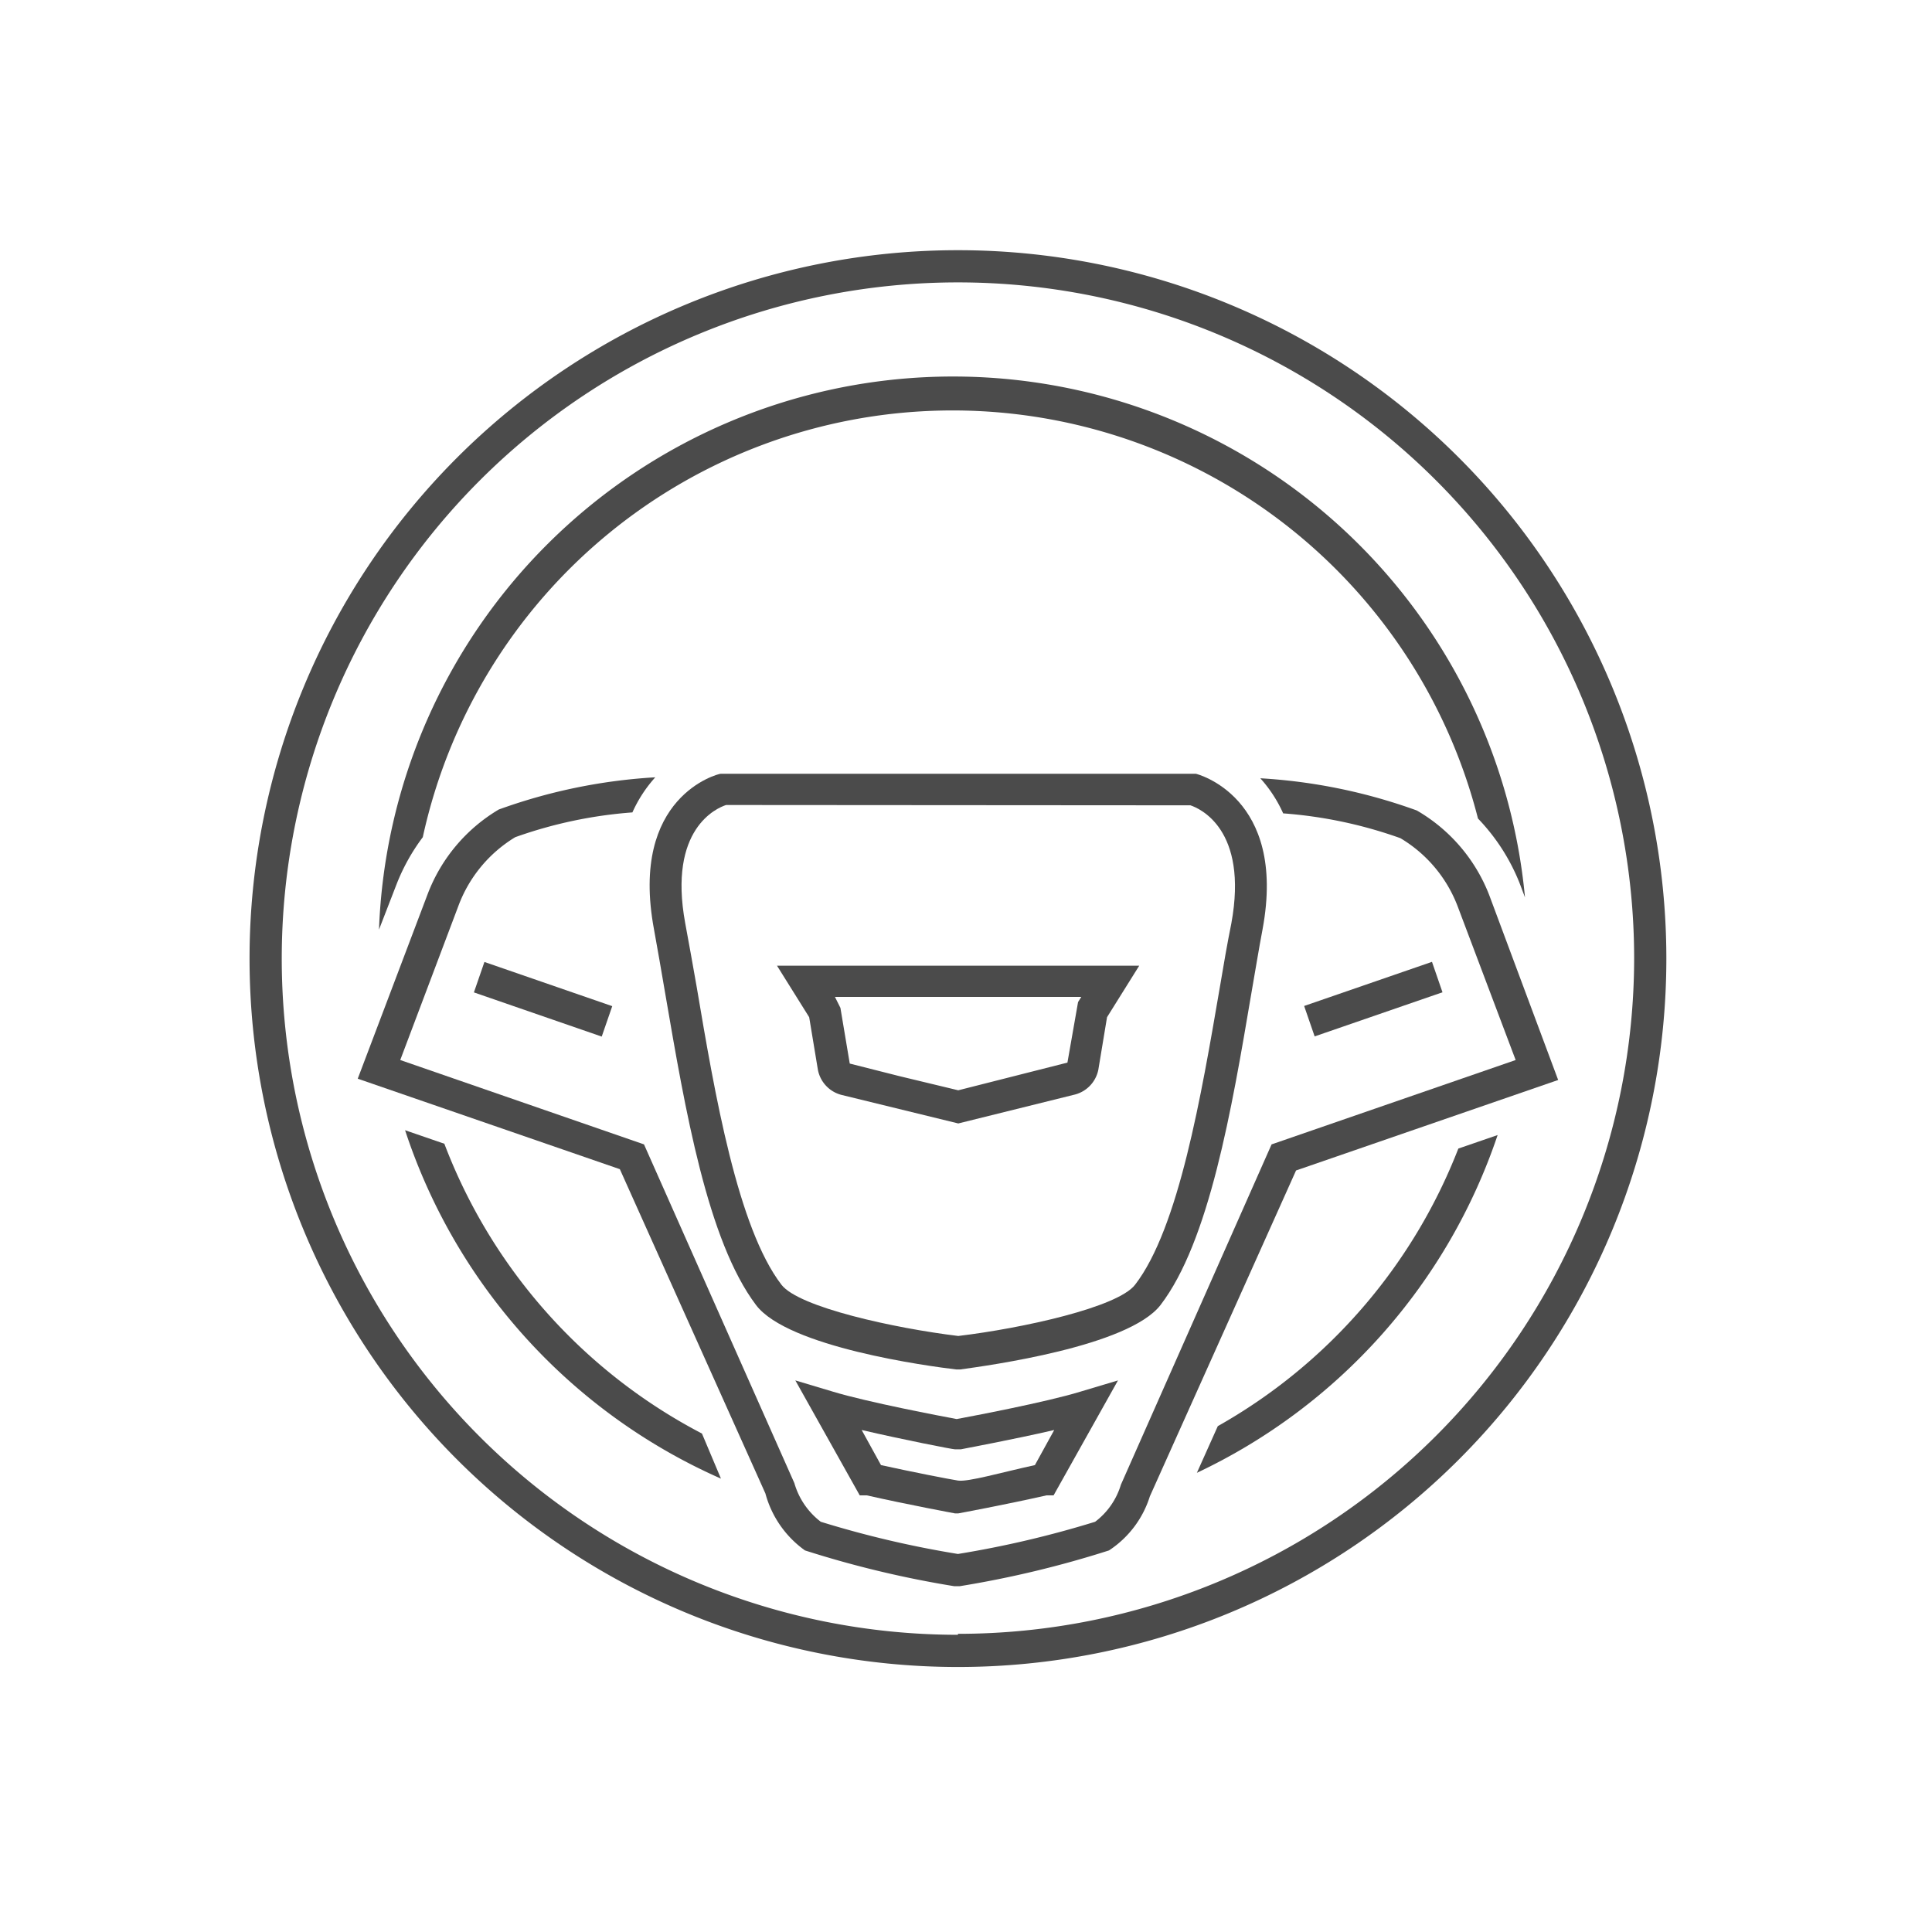 <svg id="Icon_art" data-name="Icon art" xmlns="http://www.w3.org/2000/svg" viewBox="0 0 60 60"><defs><style>.cls-1{fill:#4b4b4b;}</style></defs><title>Schedule a Test Drive 60x60</title><path class="cls-1" d="M12.32,27.45A6.17,6.17,0,0,1,13.13,26a16.84,16.84,0,0,1,32.77-.58,6.19,6.19,0,0,1,1.29,2l.17.45a17.84,17.84,0,0,0-35.59,1Z"/><path class="cls-1" d="M29.75,7.77a22,22,0,1,0,22,22A22,22,0,0,0,29.75,7.77Zm0,43a21,21,0,1,1,21-21A21,21,0,0,1,29.75,50.74Z"/><path class="cls-1" d="M45.29,35.67a16.94,16.94,0,0,1-7.47,8.62l-.65,1.45a17.92,17.92,0,0,0,9.34-10.49Z"/><path class="cls-1" d="M21.8,44.52a16.93,16.93,0,0,1-8-9l-1.22-.42a17.94,17.94,0,0,0,9.81,10.82Z"/><path class="cls-1" d="M46.25,27.8A5.21,5.21,0,0,0,44,25.17a17.17,17.17,0,0,0-4.86-1,4.17,4.17,0,0,1,.71,1.09,13.81,13.81,0,0,1,3.64.77,4.2,4.2,0,0,1,1.78,2.12l1.8,4.77-7.58,2.62L34.81,46.11a2.25,2.25,0,0,1-.8,1.15,31.59,31.59,0,0,1-4.26,1,31.53,31.53,0,0,1-4.26-1,2.31,2.31,0,0,1-.82-1.2L20,35.54l-7.57-2.62,1.8-4.77A4.21,4.21,0,0,1,16,26a13.85,13.85,0,0,1,3.64-.77,4.17,4.17,0,0,1,.71-1.09,17.16,17.16,0,0,0-4.86,1,5.2,5.2,0,0,0-2.21,2.63l-2.17,5.73,8.14,2.81,4.52,10.07A3.19,3.19,0,0,0,25,48.15a31.93,31.93,0,0,0,4.63,1.11l.09,0,.09,0a32,32,0,0,0,4.63-1.11,3.12,3.12,0,0,0,1.27-1.68l4.54-10.12,8.14-2.81Z"/><path class="cls-1" d="M29.75,42.53H29.7c-.86-.1-5.23-.69-6.22-2-1.51-2-2.2-6.06-2.82-9.67-.12-.71-.24-1.39-.35-2-.77-4.14,2-4.83,2.07-4.83H37.14s2.84.69,2.07,4.83c-.12.63-.23,1.32-.35,2-.61,3.61-1.31,7.7-2.82,9.67-1,1.29-5.36,1.88-6.22,2ZM22.55,25c-.28.09-1.81.73-1.27,3.67.12.64.24,1.32.36,2,.56,3.32,1.27,7.46,2.63,9.23.54.7,3.51,1.35,5.49,1.59,2-.24,4.95-.89,5.49-1.59,1.36-1.76,2.06-5.9,2.63-9.22.12-.72.24-1.41.36-2,.54-2.94-1-3.58-1.27-3.67Z"/><path class="cls-1" d="M29.76,34.89,26.12,34a1,1,0,0,1-.72-.78l-.27-1.63-1-1.6H35.38l-1,1.6-.27,1.63a1,1,0,0,1-.72.77Zm-1.83-1.47,1.83.44L33.15,33l.33-1.88.1-.16H25.93l.17.34.29,1.73Z"/><rect class="cls-1" x="40.55" y="30.53" width="4.2" height="1" transform="translate(-7.79 15.61) rotate(-19.04)"/><rect class="cls-1" x="16.36" y="28.93" width="1" height="4.2" transform="translate(-17.97 36.83) rotate(-70.93)"/><path class="cls-1" d="M29.75,47l-.09,0s-1.46-.27-2.74-.56l-.22,0-2-3.57,1.17.35c1.09.33,3.36.76,3.84.85.48-.09,2.76-.52,3.84-.85l1.17-.35-2,3.57-.22,0c-1.28.29-2.74.56-2.74.56Zm-2.39-1.5c1,.22,2.08.43,2.39.48s1.38-.26,2.39-.48l.6-1.09c-1.29.3-2.82.58-2.9.6l-.09,0-.09,0c-.08,0-1.61-.3-2.9-.6Z"/></svg>